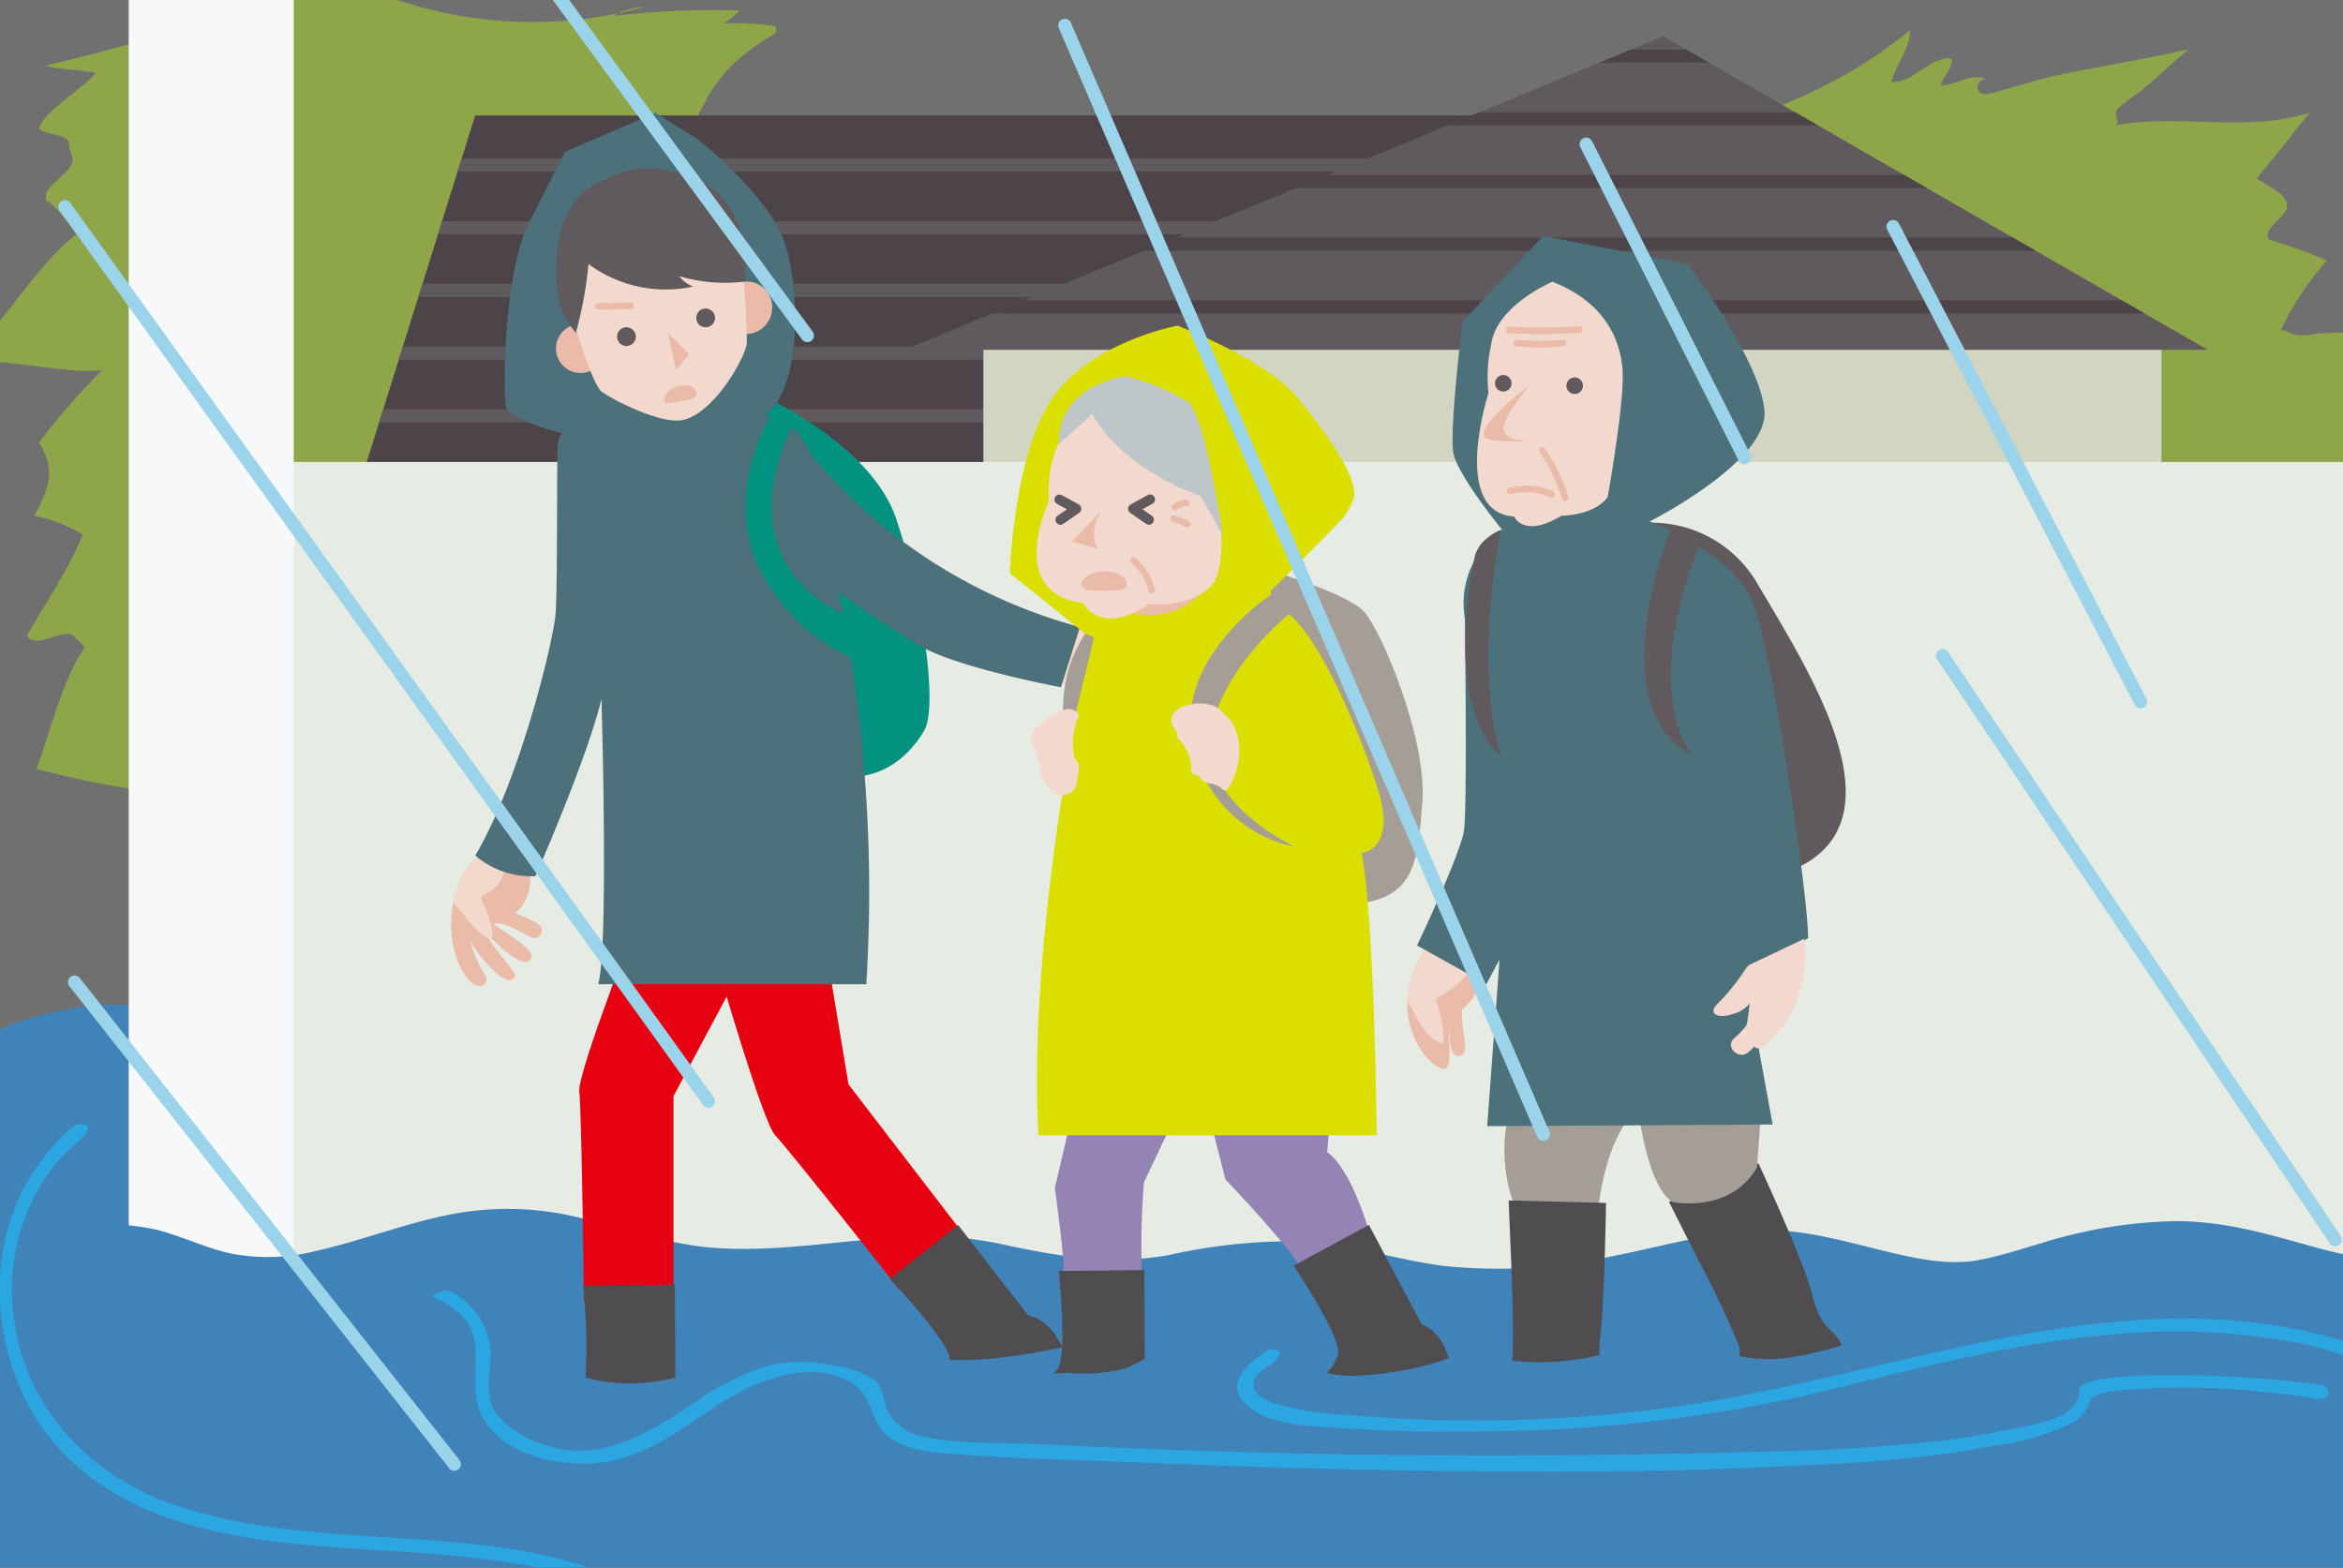 <svg xmlns="http://www.w3.org/2000/svg" xmlns:xlink="http://www.w3.org/1999/xlink" width="186.842" height="125" viewBox="0 0 186.842 125"><rect x="0" y="0" width="186.842" height="125" fill="#333333" stroke="none"/><defs><clipPath id="a"><rect width="186.842" height="125" transform="translate(0 0)" fill="none"/></clipPath><clipPath id="b"><path d="M200.372,176.707H105.108l12.1-38.685h83.159Z" transform="translate(-105.108 -138.023)" fill="#4c4448"/></clipPath><clipPath id="c"><path d="M301.707,119.468l-60.524,25H345.132Z" transform="translate(-241.183 -119.468)" fill="#60595d"/></clipPath></defs><g transform="translate(-29.342 -110.963)"><g transform="translate(29.342 110.963)" clip-path="url(#a)"><g transform="translate(-10 -10.88)"><rect width="204.913" height="143.073" transform="translate(0)" fill="#717071"/><path d="M52.265,382.021c4.1-10.936,2.846-23.979-5.7-32.529-.367-.372-.753-.728-1.142-1.084-.045.01-.086.023-.13.033a15.625,15.625,0,0,1-6.759.173c-1.955-.432-3.795-1.336-5.732-1.851a16.744,16.744,0,0,0-7.444-.036,34.5,34.5,0,0,0-4.335,1.183c-1.15.363-1.933,1.41-3.278,1.284a.675.675,0,0,0-.774.714.721.721,0,0,0-.3.6c-.083,6.851-1.07,13.672-1.228,20.532-.077,3.434.02,9.088,4.019,10.577,3.136,1.163,6.633.754,9.92.721,4.361-.046,8.717-.249,13.08-.249C45.72,382.091,48.992,382.047,52.265,382.021Z" transform="translate(-10.161 -255.332)" fill="#3f83b9"/><path d="M54.063,89.873c.716,2.141,4.142,3.184,5.973,3.21a23.578,23.578,0,0,1-5.074,2.577,33.841,33.841,0,0,0,19.868.515c-.532.057-2.232.312-2.546.751a67.515,67.515,0,0,1,9.922-.422c.057.14-1.2,1.054-1.291,1.02a22.351,22.351,0,0,1,4.173.223,1.094,1.094,0,0,1,.045.562c-5.629,3.238-5.453,6.03-7.6,8.878a41.872,41.872,0,0,1,7.5-.748c-6.216,5.325-8.915,12.771-16.253,18.5a23.091,23.091,0,0,1,3.349-1.935c-15.635,6.017-17.661,25.775-9.665,38.413-12.177-1.579-24.563-1.273-36.275-4.441,1.122-2.975,2.064-7.226,3.867-9.676a1.053,1.053,0,0,1-.269-.323c-.023-.036-.538-.432-.512-.472-.568-1.021-3.267,1.08-3.847-.166,1.225-2.171,3.523-5.594,4.439-8.061A12.061,12.061,0,0,0,26,136.8c1.572-2.849,1.469-4.015.387-5.85a55.963,55.963,0,0,1,5.018-5.754c-3.44.306-7.813-1.127-11.267-.575,3.279-2.805,5.759-7.529,9.194-10.255-.128-.445-2.258-3.055-2.41-2.639a5.408,5.408,0,0,0,.015-.548c.2-.887,2.177-1.841,2.141-2.872a5.485,5.485,0,0,1-.327-1.343c-.374-.652-1.93-.572-2.347-1.044.111-1.173,3.715-3.384,4.476-4.411-.545-.226-3.783-.386-3.906-.628,9.272-2.191,20.2-5.265,25.768-13.107Zm101.054,16.58c.1,3.513-.183,7.077.578,10.537a25.761,25.761,0,0,0,3.929,8.712,32.6,32.6,0,0,0,13.213,11.166c11.664,5.525,24.874,5.412,37.488,5.874-.057-7.885,3.75-15.972,10.56-20.18a37.408,37.408,0,0,1-8.749-.186,18.075,18.075,0,0,0-4.155-.1,4.3,4.3,0,0,1-1.758.06c-.359-.1-.668-.379-1.067-.333a23.244,23.244,0,0,1,3.676-5.561,35.116,35.116,0,0,0-4.358-1.576c-.957-.332.179-1.406.542-1.742,1.782-1.659-.645-2.367-1.778-3.248,1.443-1.708,2.815-3.477,4.215-5.225-5.023,1.615-10.348.05-15.457,1.007.4-.372-.256-.907.13-1.29.618-.615,1.376-1.05,2.044-1.6,1.243-1.017,2.4-2.137,3.617-3.174-3.46.8-6.974,1.343-10.447,2.071-1.632.345-3.241.884-4.847,1.33-.389.107-1.163.365-1.446-.09-.256-.416.137-.9.562-.951-1.22-.509-2.347.551-3.563.509-.05-.383,1.659-2.294.452-2.147-1.642.209-2.689,1.954-4.408,1.888.382-1.423,1.489-2.613,1.512-4.138a37.932,37.932,0,0,1-20.486,8.383" transform="translate(-13.274 -84.784)" fill="#8ea649"/><g transform="translate(35.79 20.09)"><path d="M200.372,176.707H105.108l12.1-38.685h83.159Z" transform="translate(-105.108 -138.023)" fill="#4c4448"/><g clip-path="url(#b)"><path d="M209.054,169.126H105.108v-1.053l103.946,0v1.05Zm0-5V163.07H105.108v1.058Zm0-5v-1.054H105.108v1.05l103.946,0Zm0-5v-1.051H105.108v1.051Zm0-5v-1.05H105.108v1.05Z" transform="translate(-105.108 -144.651)" fill="#60595d"/></g></g><rect width="93.95" height="24.475" transform="translate(88.419 37.458)" fill="#d2d5c1"/><g transform="translate(82.107 13.775)"><path d="M301.707,119.468l-60.524,25H345.132Z" transform="translate(-241.183 -119.468)" fill="#60595d"/><g clip-path="url(#c)"><path d="M350.535,143.615H246.583v-1.054H350.535v1.054Zm0-5v-1.053H246.583v1.053Zm0-5v-1.054H246.583v1.05l103.952,0Zm0-5v-1.05H246.583v1.05Zm0-5v-1.05H246.583v1.05Z" transform="translate(-244.745 -121.51)" fill="#4c4448"/></g></g><path d="M251.456,285.522l-172.632,0V219.2H251.456Z" transform="translate(-51.981 -171.481)" fill="#e6ebe3"/><path d="M72.651,210.843s-1.579,1.579-6.841,1.579c-6.055,0-6.317-1.579-6.317-1.579V104H72.651Z" transform="translate(-39.23 -95.49)" fill="#f6f8f9"/></g><path d="M220.778,405.04c-.229-2.4-.831-9.593-4.88-8.546a.715.715,0,0,0-.549.529c-.266.09-.528.176-.794.26a.791.791,0,0,0-.412.3c-3.085,1.2-6.528.445-9.656-.425-3.686-1.021-6.96-2-10.833-2A38.154,38.154,0,0,0,182.99,396.9c-1.652.489-3.261,1.021-4.956,1.346-2.569.5-5.315-.15-7.8-.758-3.51-.854-6.731-1.815-10.384-1.579-3.806.243-7.559,1.363-11.3,2.081a41.81,41.81,0,0,1-13.363.725c-3.789-.509-7.339-1.722-11.2-1.945a44.726,44.726,0,0,0-10.594,1.087c-4.72.851-8.928.09-13.539-.9-7.742-1.665-15.178.931-22.929.316-3.746-.3-7.4-1.706-11.049-2.506a23.833,23.833,0,0,0-10.018-.1c-3.582.731-7,2.088-10.569,2.885a15.469,15.469,0,0,1-6.759.176c-1.955-.435-3.795-1.333-5.732-1.848a16.738,16.738,0,0,0-7.444-.043,36.059,36.059,0,0,0-4.335,1.18c-1.15.372-1.933,1.416-3.278,1.293a.672.672,0,0,0-.774.711.721.721,0,0,0-.3.6c-.083,6.851-1.07,13.671-1.228,20.532-.077,3.434.02,9.084,4.019,10.574,3.136,1.167,6.633.758,9.92.725,4.361-.05,8.717-.253,13.08-.253,8.715,0,17.494-.286,26.2.116,4.113.19,8.209.648,12.319.9,4.532.276,9.06.016,13.59-.1q13.308-.354,26.609-.7c8.765-.236,17.518-.764,26.27-1.216s17.388-.03,26.147.213c9.74.273,19.682-.087,29.411-.565,4.3-.213,8.6.183,12.787-1.037,2.593-.758,3.879-3.517,4.477-5.861.908-3.57.342-7.485.6-11.128A40.142,40.142,0,0,0,220.778,405.04Z" transform="translate(-20.161 -297.781)" fill="#3f83b9"/><path d="M214.477,395.082c.469.049.735.788.25,1.017a2.076,2.076,0,0,1-1.147,0c-1.18-.206-2.373-.313-3.566-.429a56.055,56.055,0,0,0-9.533-.292c-.868.063-4.285.1-4.491.957a3.018,3.018,0,0,1-1.523,1.809,19.626,19.626,0,0,1-6.1,1.785c-6.355,1.233-12.94,1.476-19.392,1.751-6.612.28-13.23.353-19.845.306q-14.584-.1-29.168-.728c-4.7-.2-9.407-.276-14.094-.625-1.948-.146-4.165-.223-5.777-1.47-1.33-1.03-1.174-2.975-2.56-4.015-2.8-2.1-6.952-.805-9.663.744-3.535,2.021-6.605,4.979-10.832,5.4-3.251.319-7.989-.645-9.432-4.009-.831-1.938,0-4.082-.538-6.076-.434-1.619-1.923-2.593-3.372-3.235.883-.339,1.12-.694,1.951-.126a7.428,7.428,0,0,1,1.755,1.642,5.64,5.64,0,0,1,1,3.773c-.075,1.336-.359,2.8.4,4a7.232,7.232,0,0,0,3.271,2.344c4.72,2.017,8.751-.572,12.615-3.108a19.271,19.271,0,0,1,6.171-3.022,11.252,11.252,0,0,1,4.828.047,7.792,7.792,0,0,1,3.374,1.183c.851.765.671,2.221,1.439,3.128a4.547,4.547,0,0,0,2.576,1.389c2.965.635,6.276.428,9.3.585,19.439,1,38.918,1.13,58.373.568a137.336,137.336,0,0,0,14.024-.934c2.161-.286,4.3-.685,6.435-1.154,1.263-.279,3.032-.651,3.7-1.9.372-.7-.076-1.114.778-1.449a6.909,6.909,0,0,1,1.662-.382c1.1-.15,2.21-.193,3.321-.243a93.192,93.192,0,0,1,13.811.772m4.351-2.613c-17.973-6.791-36.092,1.13-53.892,4.045a116,116,0,0,1-27.925.974,26.3,26.3,0,0,1-6.149-.954c-1.915-.635-2.217-1.921-.369-2.982.276-.163,1.41-1.03.538-1.319-.485-.163-1.167.455-1.516.714-1.267.937-2.28,2.327-.881,3.653,1.758,1.675,4.786,1.725,7.06,1.881,3.942.269,7.852.379,11.8.292a121.366,121.366,0,0,0,25.811-2.849c8.346-2,16.62-4.315,25.226-4.936a52.791,52.791,0,0,1,12.745.522,24.485,24.485,0,0,1,5.255,1.317,6.781,6.781,0,0,0,1.994.695.551.551,0,0,0,.3-1.054M90.637,418.393a37.1,37.1,0,0,0-20.611-10.231c-8.81-1.349-18-.608-26.567-3.43-6.743-2.224-12.012-7.555-13.014-14.739a16.244,16.244,0,0,1,2.842-11.979,13.436,13.436,0,0,1,2.043-2.164c.247-.213,1.723-1.363.535-1.573-.972-.169-2.865,2.413-3.376,3.088-3.528,4.674-4,11.079-2.146,16.514,2.214,6.5,7.361,10.4,13.811,12.272,7.916,2.3,16.29,1.789,24.392,2.9a42.2,42.2,0,0,1,11.538,3.064,28.474,28.474,0,0,1,5.026,2.865c1.715,1.23,3.07,2.919,4.743,4.149.51.375,1.3-.223.783-.738" transform="translate(-29.301 -284.644)" fill="#2ca6e0"/><g transform="translate(35.98 8.992)"><g transform="translate(21.052 63.163)"><path d="M196.9,327.177s3.784,13.133,4.778,14.14,9.9,12.305,9.9,12.305l5.252-4.255-9.3-12.1-2.38-14.32Z" transform="translate(-196.896 -322.945)" fill="#e50012"/><path d="M242.571,408.717a27.359,27.359,0,0,0,4.551-.249,44.287,44.287,0,0,0,4.431-.765c-1.06-2.39-2.7-2.519-2.7-2.519l-5.595-7.22-5.455,4.288s4.75,4.97,4.773,6.412C242.577,408.68,242.571,408.7,242.571,408.717Z" transform="translate(-223.88 -372.428)" fill="#504d50"/></g><g transform="translate(10.213 63.113)"><path d="M170.155,322.8s-5.285,13.446-5.1,14.932.37,16.693.37,16.693l7.142-.186V338.1L179.8,324.56Z" transform="translate(-165.051 -322.798)" fill="#e50012"/><path d="M166.12,419.318c.49.143.964.239,1.177.279a13.967,13.967,0,0,0,5.094-.063c.3-.053.592-.116.889-.179l-.028-7.426-7.338.083A43.12,43.12,0,0,1,166.12,419.318Z" transform="translate(-165.62 -381.591)" fill="#504d50"/></g><g transform="translate(0 58.995)"><path d="M141.988,316.39a13.213,13.213,0,0,0-1.829-.861,3.481,3.481,0,0,0,1.189-2.553c.251-1.429-.527-1.665-1.11-1.815-.941-.243-2.425-.821-3.125-.143a6.643,6.643,0,0,0-1.86,3.387c-.449,2.124-.229,4.836,1.26,6.522.683.774,1.757.336,1.2-.5a8.556,8.556,0,0,1-1.109-2.639c.505,1,2.92,4,3.522,2.805.185-.372-1.895-2.387-2.236-3.374.527.446,2.894,2.992,3.515,1.935.449-.768-2.442-2.27-3-2.772.726-.219,1.833.459,2.511.811.314.163.691.489,1.062.243a.617.617,0,0,0,0-1.044" transform="translate(-135.046 -310.7)" fill="#ebbba9"/><path d="M138.593,317.555c.235-.788-.429-2.194-.793-3.032a.309.309,0,0,1,.18-.442,2.584,2.584,0,0,0,1.569-3.134c-.793-.2-1.635-.363-2.117.1a6.642,6.642,0,0,0-1.86,3.387c-.016.08-.027.169-.043.252C136.367,315.664,137.918,317.831,138.593,317.555Z" transform="translate(-135.364 -310.731)" fill="#f3d9cc"/></g><path d="M287.17,261.235c-1.426-.612-2.812-1.3-4.208-1.961.5-.914,2.7.9,3.66.7a.552.552,0,0,0,.366-.712c-.146-.459-.977-.512-1.35-.631a6.079,6.079,0,0,1-2.37-1.031,7.548,7.548,0,0,0-2.782-1.838c.675-.246,1.995-.815,2.294-1.552.575-1.393-1.572-.2-1.852-.093a28.611,28.611,0,0,0-4.281,1.951c-.455.263-.525.193-.416.7a11.145,11.145,0,0,0,1,3.311,7.948,7.948,0,0,0,2.805,2.267c.678.442,1.915,2.919,2.706,2.457.848-.488-.9-2.144-1.25-2.566-.815-.99.442-.319.827-.066a20.379,20.379,0,0,1,1.709,1.22c.927.755,1.805.136.778-.718a18.286,18.286,0,0,0-1.539-1.127c-.435-.293-1.343-.565-1.01-1.084s1.087.146,1.576.379c.622.3,1.24.592,1.865.878.392.176,1.054.671,1.489.359a.478.478,0,0,0-.013-.851" transform="translate(-228.144 -214.004)" fill="#f3d9cc"/><path d="M201.878,204.127s8.353,3.816,10.328,9.6,3.447,14.959,2.237,16.976c-2.566,4.274-6.319,3.617-6.319,3.617s-9.67-20.785-9.866-20.785S201.878,204.127,201.878,204.127Z" transform="translate(-176.738 -181.407)" fill="#039180"/><path d="M167.483,164.689c-.848-1.775-2.044-3.091-3.726-3.211a.228.228,0,0,1,.03-.02c2.978-2.108,2.762-10.089,1.579-13.685s-6.713-8.244-7.547-8.682-2.76-1.712-2.76-1.712l-7.238,3.114s-.833,1.708-2.852,5.657-2.1,13.376-1.841,14.692c.146.725,2.44,1.532,4.466,2.108a1.705,1.705,0,0,0-.342.917c-.088,1.273,0,11.361-.176,13.509s-2.85,13.25-6.4,19.233a6.866,6.866,0,0,0,4.8,1.645s4.147-9.407,5.264-14.144c0,0,.593,19.934-.264,22.76h21.382a118.658,118.658,0,0,0-2.2-31.3,68.961,68.961,0,0,0,6.738,4.461c3.221,1.712,10.986,3.158,10.986,3.158l1.516-4.8A42.143,42.143,0,0,1,167.483,164.689Z" transform="translate(-138.756 -137.379)" fill="#4c717a"/><g transform="translate(8.363 4.448)"><path d="M163.511,182.4a1.953,1.953,0,1,1-1.948-2.088A2.019,2.019,0,0,1,163.511,182.4Zm11.386-5.468a2.094,2.094,0,1,0,1.945,2.087A2.024,2.024,0,0,0,174.9,176.929Z" transform="translate(-159.615 -167.915)" fill="#ebbba9"/><path d="M162.717,168.272s1.509,5.355,2.325,5.967c.877.658,4.851,2.7,6.578,2.237,2.457-.658,4.827-4.87,5-6.1a67.073,67.073,0,0,0-.482-7.24s-10.966-3.593-11.1-3.593a30.859,30.859,0,0,0-2.718,3.158C162.325,162.834,162.717,168.272,162.717,168.272Z" transform="translate(-161.403 -156.449)" fill="#f3d9cd"/><path d="M162.212,158.058a31.765,31.765,0,0,1-1.009,5.485,6.686,6.686,0,0,1-1.273-2.237c-.419-1.563-1.052-8.028,3.2-9.779a7.559,7.559,0,0,1,4.913-1.011c2.26.312,7.105,1.493,6.625,8.945a12.765,12.765,0,0,1-5.219-.435,2.475,2.475,0,0,0,1.1.831A10.319,10.319,0,0,1,162.212,158.058Z" transform="translate(-159.624 -150.447)" fill="#60595d"/><path d="M175.408,185.485a.745.745,0,1,1-.746-.745A.744.744,0,0,1,175.408,185.485Zm5.568-2.237a.746.746,0,1,0,.748.748A.746.746,0,0,0,180.975,183.248Z" transform="translate(-169.049 -172.083)" fill="#60595d"/><g transform="translate(3.123 10.683)"><path d="M171.631,181.832c-.862.006-1.725.04-2.59.043a.264.264,0,0,0,0,.528c.864,0,1.727-.04,2.59-.044A.264.264,0,0,0,171.631,181.832Z" transform="translate(-168.789 -181.832)" fill="#ebbba9"/><path d="M185.768,188.795l.658,3.025,1.054-1.273Z" transform="translate(-179.989 -186.425)" fill="#ebbba9"/><path d="M187.5,201.809c.085.425-.45.535-1.158.685s-1.456.276-1.421-.156c.025-.322.244-.878,1.348-1.083C186.98,201.117,187.41,201.38,187.5,201.809Z" transform="translate(-179.429 -194.619)" fill="#ebbba9"/></g></g><path d="M212.752,227.252a15.073,15.073,0,0,1-8.239-8.6c-1.813-5.561,1.458-10.873,1.591-11.1,0,0,.2-.13.967.176s.791.615.791.615c-.027.047-2.869,5.019-1.343,9.673.9,2.746,3.065,4.74,6.595,6.279l-.25,2.247Z" transform="translate(-180.508 -183.647)" fill="#039180"/></g><g transform="translate(80.526 25.964)"><g transform="translate(16.052 63.2)"><path d="M313.077,373.311l1.14,4.477s5.089,5.352,6.01,7.057l5.4-3.068s-1.4-4.866-3.291-6.139l.219-2.722Z" transform="translate(-313.077 -372.916)" fill="#9483b4"/><path d="M335.967,408.18a3.341,3.341,0,0,1-.918,1.523c1.755.518,4.458.076,5.6-.107a21.657,21.657,0,0,0,4.009-.99c.03-.013.073-.03.12-.047-.661-2.327-2.151-2.7-2.151-2.7l-4.212-7.941-6.007,3.251S336.186,406.778,335.967,408.18Z" transform="translate(-325.831 -389.407)" fill="#504d50"/></g><g transform="translate(3.467 62.063)"><path d="M278,369.776l-1.516,6.511s.718,5.086.735,7.034l6.2-.21a61.762,61.762,0,0,1,.17-7.287l2.959-6.249Z" transform="translate(-276.356 -369.576)" fill="#9483b4"/><path d="M277.361,416.7a14.106,14.106,0,0,0,4.5-.346,17.24,17.24,0,0,0,1.536-.791l-.027-7.067-6.828.076s.725,6.724-.12,7.865a1.792,1.792,0,0,1-.322.312C276.633,416.745,277.145,416.7,277.361,416.7Z" transform="translate(-276.105 -395.246)" fill="#504d50"/></g><path d="M318.286,244.713s5.967,1.755,7.366,3.2,5.132,10.311,4.694,15.31-.4,8.287-7.37,8.114l-9.254-23.82Z" transform="translate(-297.451 -225.151)" fill="#a49e96"/><path d="M286.711,208.426s5.524-5.485,5.92-6.006a7.537,7.537,0,0,0,.744-1.449c.22-1.8-2.061-4.953-4.517-7.981s-9.563-5.747-9.563-5.747-6.841,1.273-9.955,5.747-3.42,13.991-3.42,13.991l6.492,5.218s-5.132,22.367-4.212,39.609h26.974s-.133-16.451-1.183-22.5c0,0,2.762-.262,1.313-5s-5.657-14.735-8.42-14.606Z" transform="translate(-265.919 -187.242)" fill="#dadf00"/><g transform="translate(2.136 4.038)"><path d="M293.592,247.662a5.505,5.505,0,0,0,5.568-1.489l-.525-1.978-5.392,2.151Z" transform="translate(-286.078 -228.848)" fill="#ebbba9"/><path d="M276.287,206.372s-3.421,1.532-3.115,7.236c0,0-3.51,7.28,2.762,8.111,0,0,1.273,2.679,5.262.047,0,0,3.337.4,5.049-1.579,0,0,1.356-1.712.3-6.625l-7.276-7.629Z" transform="translate(-272.193 -203.609)" fill="#f3d9cd"/><path d="M276.84,229.216a.386.386,0,0,1-.322-.169.391.391,0,0,1,.1-.548l.745-.515-.8-.439a.395.395,0,0,1,.382-.691l1.359.744a.39.39,0,0,1,.2.326.4.4,0,0,1-.169.346l-1.27.877a.409.409,0,0,1-.226.07Zm7.061,0a.394.394,0,0,0,.226-.718l-.745-.515.8-.439a.394.394,0,0,0-.379-.691l-1.359.744a.4.4,0,0,0-.21.326.393.393,0,0,0,.176.346l1.267.877a.407.407,0,0,0,.226.07Z" transform="translate(-274.941 -217.375)" fill="#60595d"/><path d="M282.631,231.921l-2.151-.572,2.284-2.407C281.663,230.914,282.631,231.921,282.631,231.921Zm6.9-3.935a2.567,2.567,0,0,0-.984.379c-.286.179-.023.635.266.452a2.228,2.228,0,0,1,.857-.326C290.01,228.438,289.867,227.929,289.534,227.986Zm.289,1.738a6.5,6.5,0,0,0-1.16-.469.264.264,0,0,0-.14.509,5.8,5.8,0,0,1,1.034.412C289.86,230.326,290.129,229.874,289.824,229.724Zm-2.729,5.422a4.753,4.753,0,0,0-1.516-2.49c-.259-.209-.635.16-.376.376a4.263,4.263,0,0,1,1.383,2.247C286.663,235.611,287.175,235.471,287.095,235.145Zm-4.029-1.427c-.991,0-1.795.453-1.795,1.011s.8.525,1.795.525,1.8.03,1.8-.525S284.063,233.719,283.066,233.719Z" transform="translate(-277.659 -218.153)" fill="#ebbba9"/><path d="M282.742,199.106s-5.4.612-5.348,5.4l2.676-2.37s1.885,4.031,8.636,6.535l1.758,3.115s-1.273-8.992-2.676-10.57A17.717,17.717,0,0,0,282.742,199.106Z" transform="translate(-275.623 -199.106)" fill="#bec6ca"/></g><path d="M297,251.1s-5.934,4.481-6.8,10.085c-.834,5.4,6.668,8.905,6.668,8.905a10.306,10.306,0,0,1-8.071-8.247c-1.509-6.811,6.316-11.927,6.448-11.973Zm-16.8,2.015a10.885,10.885,0,0,0-1.356,8.858l2.061-8.553Z" transform="translate(-274.192 -228.552)" fill="#a49e96"/><path d="M274.592,280.434c.282.485-.006,1.14-.036,1.642a1.182,1.182,0,0,1-1.423,1.007c-.648-.106-.844-.728-1.226-1.14-.452-.488-.13-1.027-.406-1.5s0-.655-.322-1.044a1.093,1.093,0,0,1-.253-.914c.17-.738,1.2-1.466,1.812-1.825.651-.382,1.472-.732,2,.043a5.513,5.513,0,0,0-.369,3.463c.073.086.15.176.226.263m11.495-4c1.7,1.26,1.732,3.746.874,5.5-.1.2-.422,1.04-.791.7-.568-.522-.828-.332-1.449-.615a.788.788,0,0,1-.425-.456,1.089,1.089,0,0,1-.6-.249,3.728,3.728,0,0,0-1.144-2.819c.223-.539-.681-.831-.415-1.629.409-1.233,3.171-1.433,3.952-.439" transform="translate(-269.207 -245.658)" fill="#f3d9cd"/></g><g transform="translate(112.232 18.814)"><g transform="translate(7.728 69.742)"><path d="M382.182,371.129a12.652,12.652,0,0,0,.462,7.761l6.645-.066s.462-5.2,2.9-7.632Z" transform="translate(-381.77 -371.129)" fill="#a49e96"/><path d="M383.057,404.974a20.5,20.5,0,0,0,6.974-.452,8.976,8.976,0,0,1,.06-1.473c.329-2.633.462-10.657.462-10.657l-7.768-.2s.143,3.413.2,4.8C383.047,398.552,383.243,404,383.057,404.974Z" transform="translate(-382.439 -385.023)" fill="#504d50"/></g><g transform="translate(18.47 69.742)"><path d="M425.924,398.024a3.746,3.746,0,0,1,.076.844,11.555,11.555,0,0,0,4.458.024,30.644,30.644,0,0,0,3.686-.891c-.758-1.576-1.619-1.007-2.41-4.188-.642-2.576-4.248-10.332-4.248-10.332l-7.133,3.075s1.762,3.5,2.39,4.737A71.1,71.1,0,0,1,425.924,398.024Z" transform="translate(-417.963 -379.277)" fill="#504d50"/><path d="M413.331,371.458s.725,5.854,2.7,6.974c0,0,4.6.921,6.708-2.766l.332-4.537Z" transform="translate(-413.331 -371.129)" fill="#a49e96"/></g><path d="M404.543,233.43a9.746,9.746,0,0,1,9.277,5c4.275,7.233,12.04,19.339,2.108,22.892L399.61,240.274Z" transform="translate(-385.81 -210.534)" fill="#60595d"/><g transform="translate(0 55.432)"><path d="M365.611,331.429c.133-.669-1.6-1.058-2.067-1.31s-2.177-1.675-2.473-.681a21.673,21.673,0,0,1-1.276,2.234,7.779,7.779,0,0,0-.695,2.556,6.543,6.543,0,0,0,1.476,4.9c.282.323,1.589,1.639,1.788.486.146-.861-.03-1.878.08-2.775.047.542-.136,2.041.618,2.181,1,.186.485-1.6.445-2.068-.046-.526-.083-1.051-.1-1.576a6.157,6.157,0,0,0,.937-1.014,7.382,7.382,0,0,0,1.27-2.935" transform="translate(-359.067 -329.089)" fill="#ebbba9"/><path d="M359.386,335.185c.535.957,1.35,2.719,2.6,2.871a9.942,9.942,0,0,0-.6-3.34.262.262,0,0,1,.119-.3c1.6-.961,2.952-2.088,3.108-3.889-.419-.173-.851-.306-1.047-.413-.469-.252-2.177-1.675-2.473-.681a21.679,21.679,0,0,1-1.276,2.234,7.778,7.778,0,0,0-.695,2.556c-.013.143-.013.283-.02.426C359.2,334.836,359.286,335.018,359.386,335.185Z" transform="translate(-359.091 -329.089)" fill="#f3d9cd"/></g><path d="M371.4,166.236l11.514,2.237s5.724,7.569,6.116,11.647S379.887,189,379.887,189s6.578,2.566,8.157,6.315,4.471,23.421,4.471,26.908l-5,3.025,2.171,11.844-22.763.133.984-13.293-1.05,1.971-5.528-3.091s3.487-7.3,3.75-9.208.066-16.843.066-16.843a7.163,7.163,0,0,1,2.962-7.1s-3.553-4.344-3.882-6.116.725-10.467.725-10.467Z" transform="translate(-360.559 -166.236)" fill="#4c717a"/><path d="M438.008,330.914l-4.411,2.1a.126.126,0,0,0,0,.03.878.878,0,0,0-.226.229,17.114,17.114,0,0,1-2.31,2.869c-.715.725.066,1.183,1.283.755a2.2,2.2,0,0,0,1.317-.854,15.956,15.956,0,0,1-.223,1.728,6.312,6.312,0,0,1-.994,1.07c-.778.659.346,1.772,1.117,1.117.169-.143.326-.3.479-.459a.523.523,0,0,0,.612.093,9.855,9.855,0,0,0,2.363-2.763C438.6,333.217,438.008,330.914,438.008,330.914Z" transform="translate(-406.378 -274.861)" fill="#f3d9cd"/><g transform="translate(5.553 3.653)"><path d="M381.392,176.968s-4.411,1.875-4.869,4.933a12.2,12.2,0,0,0-.229,3.948s-3.061,9.507,2.041,9.836c0,0,.755,1.778,3.783-.063,0,0,2.566.03,3.683-1.486,0,0,1.383-7.725,1.183-10.195S385.5,178.577,381.392,176.968Z" transform="translate(-375.382 -176.968)" fill="#f3d9cd"/><path d="M380.917,199.472a.658.658,0,1,1-.658-.658A.659.659,0,0,1,380.917,199.472Zm5.033-.462a.658.658,0,1,0,.661.658A.66.66,0,0,0,385.95,199.01Z" transform="translate(-378.165 -191.378)" fill="#60595d"/><g transform="translate(0.562 3.551)"><path d="M380.67,201.236c-.1.063-4.125,3.031-3.587,4.108.262.525,3.553.329,3.553.329s-2.2,0-2.041-1.117S380.67,201.236,380.67,201.236Z" transform="translate(-377.033 -196.527)" fill="#ebbba9"/><path d="M386.035,225.182a5.383,5.383,0,0,0-3.527-.289c-.329.077-.189.589.143.508a4.82,4.82,0,0,1,3.121.237C386.075,225.774,386.345,225.322,386.035,225.182Z" transform="translate(-380.521 -212.02)" fill="#ebbba9"/><path d="M392.25,219.724a13.984,13.984,0,0,0-1.838-3.846c-.186-.279-.645-.017-.452.266a13.576,13.576,0,0,1,1.782,3.716C391.838,220.186,392.347,220.047,392.25,219.724Z" transform="translate(-385.529 -206.107)" fill="#ebbba9"/><path d="M388.018,187.4a46.688,46.688,0,0,1-5.624.03.264.264,0,0,0,0,.528,46.619,46.619,0,0,0,5.624-.033C388.351,187.892,388.354,187.364,388.018,187.4Z" transform="translate(-380.4 -187.402)" fill="#ebbba9"/><path d="M387.851,190.588a23.473,23.473,0,0,1-3.716,0c-.342-.016-.339.509,0,.525a23.045,23.045,0,0,0,3.716,0C388.183,191.084,388.19,190.555,387.851,190.588Z" transform="translate(-381.549 -189.503)" fill="#ebbba9"/></g></g><path d="M391.4,235.717c-4.933,12.236-.721,17.039-.721,17.039-7.436-3.882-1.645-18.093-1.645-18.093ZM373.372,236.9c-2.566,12.96,2.1,15.989,2.1,15.989-2.3-7.632,0-18.093,0-18.093a4.319,4.319,0,0,0-1.579,1.117A2.868,2.868,0,0,0,373.372,236.9Z" transform="translate(-367.995 -211.372)" fill="#60595d"/></g><path d="M94.843,184.844a.525.525,0,0,1-.427-.223L43.1,113.3a.527.527,0,0,1,.856-.615L95.27,184.01a.531.531,0,0,1-.427.834Zm7.893-61.056a.535.535,0,0,0,.316-.1.527.527,0,0,0,.11-.731L78.423,89.269a.521.521,0,0,0-.735-.116.53.53,0,0,0-.115.738l24.736,33.686a.535.535,0,0,0,.425.213Zm58.689,63.685a.587.587,0,0,0,.206-.04.53.53,0,0,0,.273-.695L123.747,98.317a.527.527,0,0,0-.967.419l38.156,88.422a.539.539,0,0,0,.489.316Zm16.052-53.949a.505.505,0,0,0,.236-.056.525.525,0,0,0,.232-.7l-12.635-25a.526.526,0,0,0-.937.479l12.632,25a.527.527,0,0,0,.472.289ZM209.055,153a.536.536,0,0,0,.243-.06.527.527,0,0,0,.223-.711l-19.738-37.894a.526.526,0,0,0-.934.485l19.738,37.9a.528.528,0,0,0,.469.283ZM74.579,213.787a.538.538,0,0,0,.324-.11.527.527,0,0,0,.088-.741L44.728,174.516a.527.527,0,1,0-.827.652l30.265,38.419a.518.518,0,0,0,.414.2Zm150-17.89a.518.518,0,0,0,.289-.093.525.525,0,0,0,.146-.731L193.7,148.5a.518.518,0,0,0-.728-.143.525.525,0,0,0-.143.731l31.316,46.58a.533.533,0,0,0,.439.232Z" transform="translate(-38.351 -96.508)" fill="#9bd3ea"/></g></g></svg>